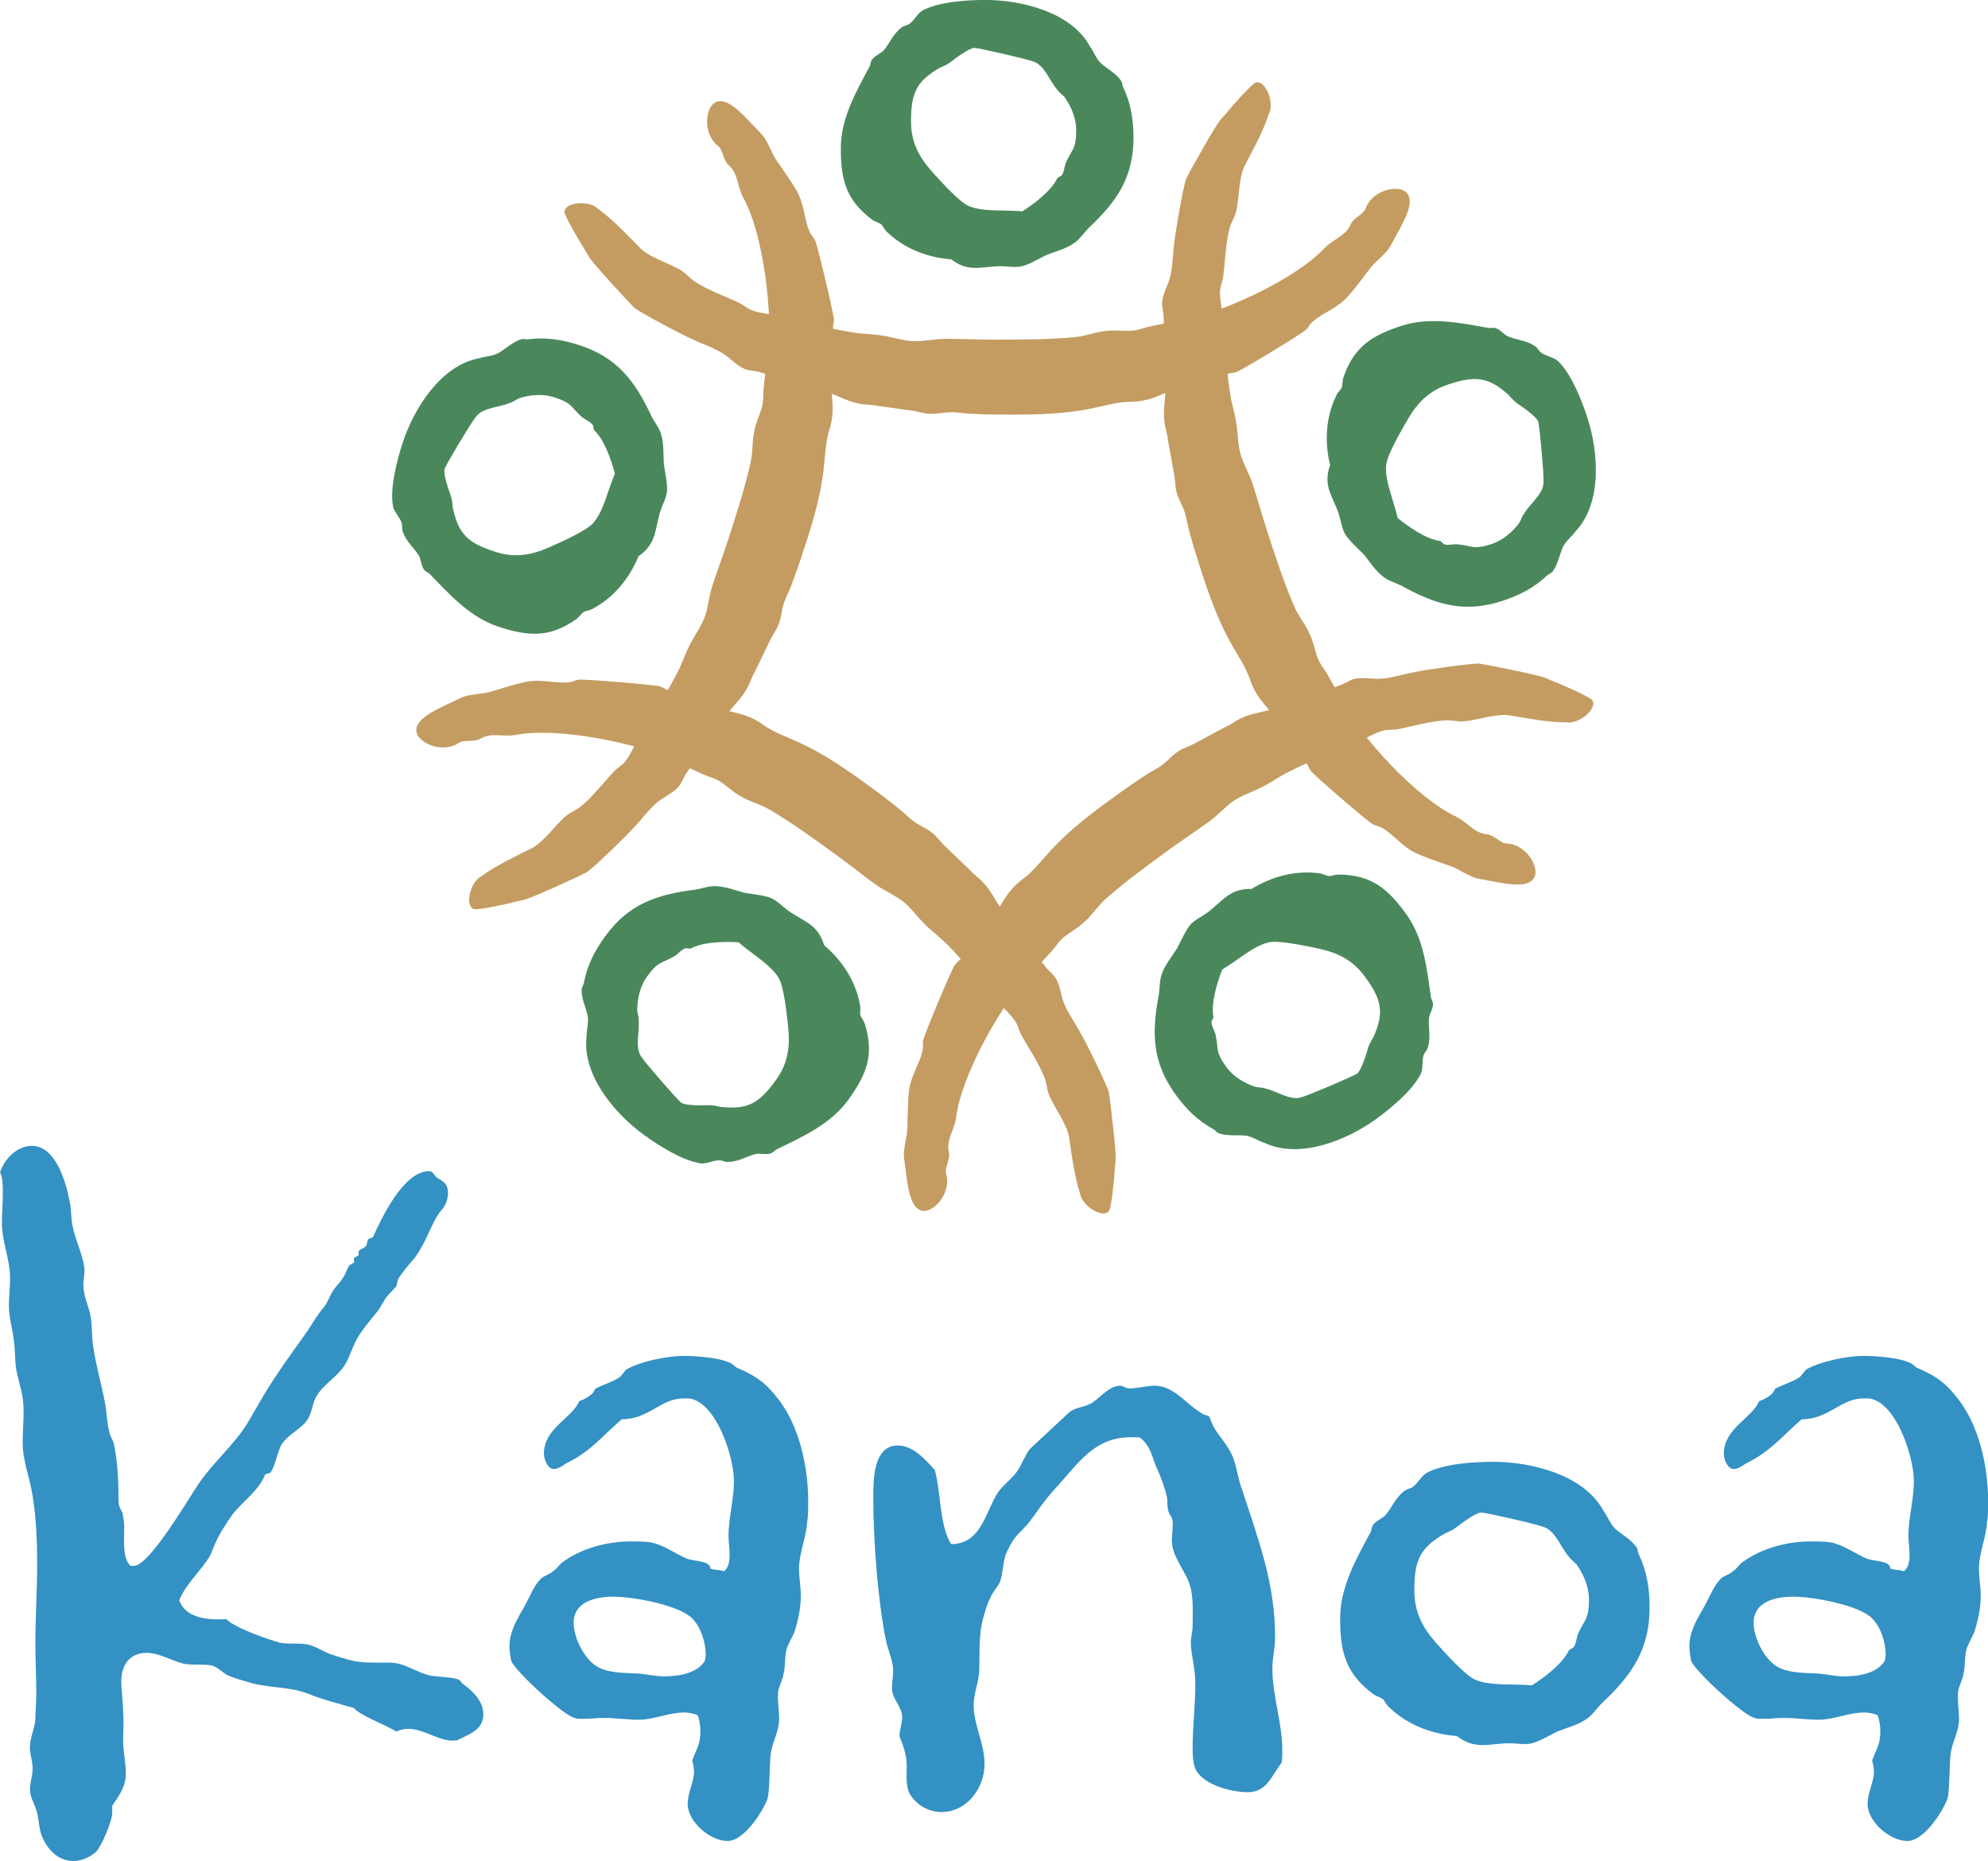 <?xml version="1.0" encoding="UTF-8"?>
<svg id="Layer_1" xmlns="http://www.w3.org/2000/svg" version="1.1" viewBox="0 0 475.42 444.98">
  <!-- Generator: Adobe Illustrator 29.1.0, SVG Export Plug-In . SVG Version: 2.1.0 Build 142)  -->
  <defs>
    <style>
      .st0 {
        fill: #c49c61;
      }

      .st1 {
        fill: #4a885c;
      }

      .st2 {
        fill: #3391c4;
      }
    </style>
  </defs>
  <g>
    <path class="st2" d="M108.64,416.2c-3.68.22-7.14-2.81-11.04-2.81-.87,0-1.95.22-2.81.65-2.81-1.73-8.44-3.68-10.17-5.63-3.68-1.08-7.36-1.95-11.04-3.46-4.54-1.73-9.95-1.3-14.5-2.81-1.51-.43-3.03-.87-4.54-1.51-1.3-.65-2.38-1.95-3.89-2.38-2.16-.43-4.54,0-6.71-.43-2.81-.65-5.84-2.6-8.87-2.6-4.11,0-6.06,3.03-6.06,6.71,0,2.6.43,4.98.43,7.57.22,2.16,0,4.33,0,6.49,0,2.81.65,5.41.65,8.01,0,3.25-1.52,5.19-3.25,7.79v1.73c0,1.95-2.6,8.01-3.89,9.31-1.52,1.3-3.46,2.16-5.41,2.16-3.68,0-6.28-2.81-7.57-6.06-.65-1.73-.65-3.68-1.08-5.41-.43-1.95-1.73-3.68-1.73-5.63,0-1.73.65-3.25.65-4.98s-.65-3.46-.65-4.98c0-2.38,1.08-4.54,1.3-6.71,0-2.16.22-4.11.22-6.28,0-4.11-.22-8.01-.22-12.12,0-6.28.43-12.55.43-18.83,0-5.41-.22-11.04-1.08-16.23-.65-4.54-2.38-8.22-2.38-12.77,0-2.6.22-5.19.22-7.79,0-3.68-1.08-6.28-1.73-9.52-.43-2.6-.22-4.98-.65-7.36-.22-2.16-.87-4.33-1.08-6.71-.22-2.6.22-5.19.22-8.01,0-4.54-1.95-8.66-1.95-13.2,0-2.38.22-4.76.22-7.14,0-1.73,0-3.46-.65-4.98,1.08-3.25,4.11-6.28,7.57-6.28,5.84,0,8.22,8.87,9.09,13.42.43,1.95.22,3.68.65,5.63.65,3.46,2.38,6.71,2.81,9.96.22,1.51-.22,2.81-.22,4.11,0,2.81,1.3,5.19,1.73,7.57.43,2.38.22,4.98.65,7.36.65,4.54,1.95,8.87,2.81,13.42.43,2.38.43,4.76,1.08,7.14.22,1.08.87,1.73,1.08,2.81.87,4.33,1.08,9.09,1.08,13.63,0,1.73,1.08,2.16,1.08,3.68.43,1.73.22,3.46.22,5.19,0,2.16,0,4.98,1.52,6.49h.87c3.68,0,12.99-16.01,15.37-19.48,3.46-5.19,8.44-9.31,11.69-14.5,1.3-2.16,2.6-4.54,3.9-6.71,3.25-5.41,6.93-10.39,10.6-15.58,1.3-1.95,2.38-3.9,3.9-5.63.87-1.08,1.3-2.6,2.16-3.9.65-1.08,1.51-1.73,2.16-2.81.87-1.08,1.08-2.38,1.73-3.25l1.08-.65c.22-.65,0-.22,0-.65v-.43l1.08-.65c.22-.43,0,0,0-.65,0-.87,1.3-.87,1.73-1.52.43-.43.22-1.08.65-1.73l1.08-.43c2.16-4.76,7.36-15.8,13.42-15.8,1.08,0,1.3,1.3,2.16,1.73,1.52.87,2.38,1.51,2.38,3.46,0,1.51-.65,3.25-1.73,4.33-2.16,2.6-3.46,7.57-6.27,11.25-1.3,1.51-2.81,3.25-3.9,4.98-.22.43-.22,1.08-.43,1.73-.87,1.08-2.16,2.16-2.81,3.25-.65,1.08-1.08,1.95-1.73,2.81-1.73,2.16-3.68,4.33-4.98,6.71-1.08,1.95-1.73,4.33-2.81,6.06-1.73,2.81-4.98,4.54-6.71,7.36-1.08,1.73-1.08,3.9-2.16,5.63-1.51,2.38-4.54,3.46-6.28,6.06-1.08,1.95-1.3,4.54-2.6,6.71l-1.3.43c-1.52,3.9-5.19,6.28-7.79,9.52-1.51,2.16-3.25,4.76-4.33,7.36-.43.87-.65,1.73-1.08,2.6-2.38,3.9-5.63,6.49-7.36,10.6,1.52,4.54,7.36,4.76,11.25,4.54,2.16,2.16,9.74,4.76,12.77,5.63,2.16.43,4.54,0,6.71.43,1.95.43,3.68,1.73,5.63,2.38,6.49,2.16,6.93,1.95,13.85,1.95,3.68,0,6.06,2.16,9.52,3.03,1.73.43,6.06.43,7.14,1.08.43.22.65.87,1.08,1.08,2.38,1.73,4.76,4.11,4.76,7.14,0,3.9-3.46,4.76-6.28,6.28h-.65Z"/>
    <path class="st2" d="M193.03,363.82c-.22,3.9-1.95,7.57-1.95,11.25,0,2.16.43,4.33.43,6.49,0,3.03-.65,5.84-1.51,8.66-.65,1.51-1.52,2.81-1.95,4.33-.43,1.95-.22,3.9-.65,5.63-.22,1.51-1.08,2.81-1.3,4.33-.22,2.16.22,4.33.22,6.49,0,3.03-1.51,5.19-1.95,8.01-.43,2.6-.22,9.31-.87,11.25-1.3,3.25-5.63,9.95-9.52,9.95-4.11,0-9.52-4.54-9.52-8.87,0-2.81,1.52-5.19,1.52-7.79,0-.87-.22-1.73-.43-2.6,1.08-3.03,1.95-3.68,1.95-7.14,0-1.08-.22-2.6-.65-3.68-1.08-.43-2.16-.65-3.25-.65-3.68,0-7.14,1.73-10.82,1.73-2.81,0-5.63-.43-8.22-.43-1.73,0-3.46.22-5.19.22-.65,0-1.3,0-1.95-.22-2.81-.65-14.28-11.25-15.15-13.63-.22-1.08-.43-2.38-.43-3.46,0-3.68,1.95-6.71,3.68-9.74,1.08-1.95,2.16-4.76,3.68-6.28.65-.87,2.16-1.08,3.03-1.95,1.08-.65,1.51-1.73,2.6-2.38,4.54-3.25,10.6-4.76,16.01-4.76,1.51,0,3.25,0,4.76.22,3.25.65,5.63,2.6,8.66,3.89,1.08.43,4.33.65,4.98,1.3.43.22.65.65.65,1.08,1.08.43,2.16.22,3.25.65,2.16-1.73,1.08-5.84,1.08-8.44,0-4.33,1.3-8.66,1.3-13.2,0-5.63-4.11-18.61-10.6-19.69h-1.51c-5.41,0-8.22,4.98-14.72,4.98-4.54,3.9-7.14,7.36-12.55,10.17-1.08.43-2.38,1.73-3.68,1.73-.43,0-.87-.22-1.3-.65-.65-.87-1.08-1.95-1.08-3.03,0-6.06,6.71-8.44,8.44-12.55,1.3-.43,2.38-1.08,3.25-1.95l.65-1.08c1.73-.87,3.9-1.52,5.63-2.6.65-.43,1.08-1.3,1.73-1.95,3.46-1.95,9.74-3.25,13.85-3.25,2.6,0,8.22.43,10.6,1.52.87.22,1.3.87,1.95,1.3,4.11,1.73,6.49,3.25,9.31,6.71,5.63,6.71,7.79,16.88,7.79,25.32,0,1.51,0,3.25-.22,4.76ZM165.54,386.98c-3.25-3.25-14.28-5.19-18.83-5.19-4.11,0-9.52,1.08-9.52,6.28,0,3.46,2.38,8.22,5.19,10.17,2.81,1.95,7.14,1.73,10.6,1.95,1.95.22,3.89.65,5.84.65,3.46,0,7.79-.65,9.74-3.68l.22-1.3c0-3.03-1.08-6.71-3.25-8.87Z"/>
    <path class="st2" d="M306.42,421.61c-2.38,3.03-3.46,6.93-8.01,6.93-3.9,0-10.82-1.73-12.55-5.63-.65-1.73-.65-3.46-.65-4.98,0-5.19.65-10.17.65-15.37,0-3.68-1.08-7.14-1.08-9.74,0-1.52.43-2.6.43-3.9,0-3.03.22-6.06-.43-9.09-.87-3.9-4.54-7.36-4.54-11.47,0-1.3.22-2.6.22-3.9,0-2.81-1.3-1.3-1.3-5.63,0-1.73-1.95-6.71-2.81-8.44-.87-2.38-1.52-5.19-3.9-6.71h-1.08c-9.74-.43-13.42,6.28-19.48,12.77-2.16,2.38-3.68,4.76-5.63,7.36-2.38,3.03-3.25,2.6-5.41,7.14-1.08,2.16-.87,4.98-1.73,7.36-.65,1.3-1.73,2.38-2.38,3.9-.65,1.3-1.08,2.81-1.51,4.33-1.3,4.33-.87,9.09-1.08,13.42-.22,2.6-1.3,5.19-1.3,7.79,0,4.76,2.6,9.09,2.6,14.07,0,5.63-4.11,11.47-10.39,11.47-3.03,0-6.49-1.95-7.79-4.98-.65-1.95-.43-3.9-.43-6.06,0-3.68-1.73-6.71-1.73-7.14,0-1.52.65-3.03.65-4.54,0-2.16-1.95-3.9-2.38-6.06-.22-1.51.22-3.46.22-4.98,0-2.6-1.3-4.98-1.73-7.36-1.95-9.31-3.03-24.24-3.03-33.98,0-4.33,0-12.55,5.84-12.55,3.68,0,6.49,3.25,8.87,5.84,1.52,5.41,1.08,13.2,3.9,17.74,7.14,0,8.22-7.57,11.04-12.12,1.3-1.95,3.25-3.25,4.54-4.98s1.95-3.9,3.25-5.63c.22-.22,9.52-8.87,9.52-8.87,1.73-1.3,3.9-1.08,5.63-2.38,1.95-1.3,3.9-3.89,6.49-3.89.65,0,1.3.65,2.16.65,1.95,0,4.11-.65,6.06-.65,4.76,0,7.79,4.76,11.47,6.71.43.43,1.08.22,1.52.65.22.22.87,2.16,1.3,2.81,1.3,2.16,3.25,4.11,4.33,6.71,1.08,2.6,1.3,5.63,2.38,8.22,3.9,12.12,7.79,22.07,7.79,35.06,0,2.6-.65,4.98-.65,7.36,0,6.71,2.38,12.98,2.38,19.69,0,1.08,0,2.16-.22,3.03Z"/>
    <path class="st2" d="M383.02,407.32c-1.3,1.3-2.38,3.03-3.89,3.9-1.95,1.3-4.54,1.95-6.71,2.81-1.73.87-4.33,2.38-6.06,2.81-1.73.43-3.68,0-5.41,0-2.16,0-4.33.43-6.49.43s-4.11-.65-6.06-2.16c-5.84-.43-11.69-2.6-16.01-6.71-.87-.65-1.08-1.51-1.73-2.16-.65-.43-1.52-.65-2.16-1.08-6.71-4.98-8.01-10.17-8.01-18.18,0-7.57,3.9-14.28,7.36-20.78.22-.65.22-1.3.65-1.73.65-.87,1.95-1.3,2.81-2.16,1.51-1.73,2.38-4.11,4.33-5.63.65-.65,1.52-.65,2.16-1.08,1.3-.87,2.16-2.81,3.46-3.46,4.11-2.16,11.25-2.6,15.8-2.6,9.09,0,21.64,3.03,26.4,11.69,1.08,1.52,1.52,3.03,2.81,4.33,1.73,1.51,3.9,2.6,5.19,4.54.22.43.22,1.08.43,1.51,1.95,4.11,2.6,8.22,2.6,12.77,0,10.17-4.33,16.23-11.47,22.94ZM376.96,374c-.65-.65-1.3-1.08-1.73-1.73-1.95-2.16-3.25-6.28-6.06-7.14-1.51-.65-13.85-3.46-14.93-3.46-1.3,0-4.76,2.6-5.84,3.46-.87.65-1.73,1.08-2.81,1.52-6.06,3.46-7.36,6.49-7.36,13.63,0,5.19,1.95,8.87,5.19,12.55,1.95,2.16,7.14,8.01,9.52,8.87,3.68,1.52,9.31.87,13.42,1.3,3.03-1.95,7.36-5.19,8.87-8.44l1.08-.65c.65-.87.65-2.16,1.08-3.25,1.51-3.46,2.6-3.25,2.6-8.22,0-3.03-1.3-6.06-3.03-8.44Z"/>
    <path class="st2" d="M475.2,363.82c-.22,3.9-1.95,7.57-1.95,11.25,0,2.16.43,4.33.43,6.49,0,3.03-.65,5.84-1.51,8.66-.65,1.51-1.52,2.81-1.95,4.33-.43,1.95-.22,3.9-.65,5.63-.22,1.51-1.08,2.81-1.3,4.33-.22,2.16.22,4.33.22,6.49,0,3.03-1.51,5.19-1.95,8.01-.43,2.6-.22,9.31-.87,11.25-1.3,3.25-5.63,9.95-9.52,9.95-4.11,0-9.52-4.54-9.52-8.87,0-2.81,1.52-5.19,1.52-7.79,0-.87-.22-1.73-.43-2.6,1.08-3.03,1.95-3.68,1.95-7.14,0-1.08-.22-2.6-.65-3.68-1.08-.43-2.16-.65-3.25-.65-3.68,0-7.14,1.73-10.82,1.73-2.81,0-5.63-.43-8.22-.43-1.73,0-3.46.22-5.19.22-.65,0-1.3,0-1.95-.22-2.81-.65-14.28-11.25-15.15-13.63-.22-1.08-.43-2.38-.43-3.46,0-3.68,1.95-6.71,3.68-9.74,1.08-1.95,2.16-4.76,3.68-6.28.65-.87,2.16-1.08,3.03-1.95,1.08-.65,1.51-1.73,2.6-2.38,4.54-3.25,10.6-4.76,16.01-4.76,1.51,0,3.25,0,4.76.22,3.25.65,5.63,2.6,8.66,3.89,1.08.43,4.33.65,4.98,1.3.43.22.65.65.65,1.08,1.08.43,2.16.22,3.25.65,2.16-1.73,1.08-5.84,1.08-8.44,0-4.33,1.3-8.66,1.3-13.2,0-5.63-4.11-18.61-10.6-19.69h-1.51c-5.41,0-8.22,4.98-14.72,4.98-4.54,3.9-7.14,7.36-12.55,10.17-1.08.43-2.38,1.73-3.68,1.73-.43,0-.87-.22-1.3-.65-.65-.87-1.08-1.95-1.08-3.03,0-6.06,6.71-8.44,8.44-12.55,1.3-.43,2.38-1.08,3.25-1.95l.65-1.08c1.73-.87,3.9-1.52,5.63-2.6.65-.43,1.08-1.3,1.73-1.95,3.46-1.95,9.74-3.25,13.85-3.25,2.6,0,8.22.43,10.6,1.52.87.22,1.3.87,1.95,1.3,4.11,1.73,6.49,3.25,9.31,6.71,5.63,6.71,7.79,16.88,7.79,25.32,0,1.51,0,3.25-.22,4.76ZM447.72,386.98c-3.25-3.25-14.28-5.19-18.83-5.19-4.11,0-9.52,1.08-9.52,6.28,0,3.46,2.38,8.22,5.19,10.17,2.81,1.95,7.14,1.73,10.6,1.95,1.95.22,3.89.65,5.84.65,3.46,0,7.79-.65,9.74-3.68l.22-1.3c0-3.03-1.08-6.71-3.25-8.87Z"/>
  </g>
  <g>
    <path class="st0" d="M337.14,48.19c0,2.86-2.97,7.44-4.34,10.11-1.14,2.48-3.88,4.01-5.48,6.3-1.14,1.53-4.57,6.11-5.94,7.25-2.28,2.1-5.48,3.24-7.54,5.15-.69.57-.91,1.34-1.6,1.91-.69.76-15.76,9.92-16.67,10.11-.69.19-1.37.19-2.06.38-.69.19-.91.57-1.37.76-2.74.95-5.94,1.34-8.68,2.1-4.8,1.15-7.54,3.82-13.25,3.82-2.97,0-6.85,1.14-9.82,1.72-5.94,1.14-11.88,1.34-18.04,1.34-3.2,0-6.62,0-9.82-.19-1.6,0-3.43-.38-5.02-.38s-2.97.38-4.57.38h-.46c-1.37,0-2.97-.57-4.34-.76-2.74-.38-5.71-.76-8.45-1.15-1.37-.38-2.97-.19-4.34-.57-2.28-.38-4.34-1.53-6.4-2.29-5.71-1.91-11.42-3.43-17.13-5.15-1.14-.38-2.51-.38-3.65-.76-2.28-.95-3.65-2.86-5.71-4.01-2.28-1.34-4.8-2.1-7.08-3.24-2.28-.95-12.33-6.3-13.7-7.44-1.37-1.34-9.82-10.49-10.73-12.02-.46-.76-.91-1.53-1.37-2.29-.91-1.34-4.57-7.63-4.57-8.59,0-1.53,2.28-2.1,3.88-2.1,1.37,0,3.2.38,4.11,1.34,3.88,2.86,6.85,6.11,10.05,9.35,2.51,2.48,7.08,3.63,10.05,5.53,1.14.76,1.83,1.72,2.97,2.48,3.2,2.1,7.08,3.43,10.73,5.15,1.14.57,2.06,1.53,3.43,1.91,1.83.57,3.88.76,5.71,1.14,5.94,1.34,11.88,3.05,18.04,4.01,2.28.38,4.8.38,7.08.76,2.51.38,5.25,1.34,7.77,1.34s4.8-.57,7.31-.57c3.65,0,7.54.19,11.42.19,6.39,0,13.02,0,19.18-.57,2.74-.19,5.25-1.34,7.99-1.53,1.6-.19,3.43,0,5.25,0,2.06,0,3.43-.76,5.48-1.15,1.83-.38,3.65-.76,5.71-.95,10.73-1.91,28.78-10.3,35.63-17.74,2.06-2.1,5.02-2.86,6.17-5.53.69-1.72,3.2-2.48,3.65-4.01.91-2.48,3.88-4.58,7.08-4.58,2.28,0,3.43,1.14,3.43,3.05Z"/>
    <path class="st1" d="M260.24,54.65c-1.23,1.23-2.25,2.87-3.68,3.68-1.84,1.23-4.3,1.84-6.35,2.66-1.64.82-4.09,2.25-5.73,2.66-1.64.41-3.48,0-5.12,0-2.05,0-4.09.41-6.14.41s-3.89-.61-5.73-2.05c-5.53-.41-11.05-2.46-15.15-6.35-.82-.61-1.02-1.43-1.64-2.05-.61-.41-1.43-.61-2.05-1.02-6.35-4.71-7.57-9.62-7.57-17.19,0-7.16,3.68-13.51,6.96-19.65.2-.61.2-1.23.61-1.64.61-.82,1.84-1.23,2.66-2.05,1.43-1.64,2.25-3.89,4.09-5.32.61-.61,1.43-.61,2.05-1.02,1.23-.82,2.05-2.66,3.27-3.27,3.89-2.05,10.64-2.46,14.94-2.46,8.6,0,20.47,2.87,24.97,11.05,1.02,1.43,1.43,2.87,2.66,4.09,1.64,1.43,3.68,2.46,4.91,4.3.2.41.2,1.02.41,1.43,1.84,3.89,2.46,7.78,2.46,12.08,0,9.62-4.09,15.35-10.85,21.7ZM254.51,23.13c-.61-.61-1.23-1.02-1.64-1.64-1.84-2.05-3.07-5.94-5.73-6.76-1.43-.61-13.1-3.27-14.12-3.27-1.23,0-4.5,2.46-5.53,3.27-.82.61-1.64,1.02-2.66,1.43-5.73,3.27-6.96,6.14-6.96,12.89,0,4.91,1.84,8.39,4.91,11.87,1.84,2.05,6.75,7.57,9.01,8.39,3.48,1.43,8.8.82,12.69,1.23,2.87-1.84,6.96-4.91,8.39-7.98l1.02-.61c.61-.82.61-2.05,1.02-3.07,1.43-3.27,2.46-3.07,2.46-7.78,0-2.87-1.23-5.73-2.87-7.98Z"/>
    <path class="st0" d="M365.12,211.22c-2.72.88-7.99-.52-10.96-1-2.71-.32-5.01-2.45-7.68-3.27-1.8-.61-7.22-2.46-8.73-3.41-2.7-1.52-4.78-4.21-7.23-5.58-.76-.47-1.55-.46-2.31-.93-.94-.42-14.31-11.92-14.77-12.73-.39-.59-.6-1.24-1-1.84-.39-.59-.83-.69-1.15-1.07-1.75-2.31-3.11-5.23-4.68-7.61-2.57-4.21-5.96-5.99-7.72-11.42-.92-2.82-3.21-6.16-4.67-8.81-2.92-5.29-4.94-10.88-6.85-16.75-.99-3.04-2.05-6.3-2.85-9.4-.49-1.52-.7-3.38-1.19-4.9s-1.28-2.71-1.77-4.23l-.14-.43c-.42-1.3-.37-3-.62-4.36-.48-2.72-1.04-5.67-1.52-8.39-.06-1.42-.74-2.88-.8-4.3-.34-2.29.11-4.6.2-6.79.05-6.02-.26-11.92-.39-17.88,0-1.2-.41-2.51-.4-3.71.2-2.47,1.59-4.36,2.05-6.67.56-2.58.51-5.21.9-7.74.2-2.47,2.18-13.67,2.84-15.33.85-1.72,6.95-12.58,8.11-13.92.58-.67,1.17-1.34,1.75-2.01.99-1.28,5.85-6.7,6.75-7,1.45-.47,2.7,1.52,3.2,3.04.42,1.3.63,3.16,0,4.32-1.52,4.58-3.69,8.4-5.79,12.45-1.58,3.16-1.26,7.85-2.16,11.27-.37,1.32-1.07,2.27-1.44,3.59-1.01,3.69-1.08,7.79-1.58,11.8-.19,1.26-.82,2.43-.76,3.85.02,1.91.47,3.93.68,5.78.56,6.06.77,12.24,1.76,18.4.34,2.29,1.12,4.68,1.46,6.97.41,2.51.35,5.41,1.13,7.8.78,2.39,2.03,4.38,2.8,6.77,1.13,3.47,2.15,7.23,3.35,10.92,1.98,6.08,4.02,12.38,6.47,18.07,1.03,2.55,2.89,4.58,3.92,7.13.68,1.46,1.06,3.26,1.62,5,.64,1.95,1.78,3.02,2.78,4.86.93,1.62,1.86,3.24,2.67,5.14,5.13,9.62,18.69,24.18,27.89,28.4,2.63,1.31,4.27,3.89,7.17,4.16,1.84.12,3.35,2.27,4.94,2.24,2.64.1,5.55,2.28,6.54,5.32.71,2.17-.03,3.61-1.84,4.2Z"/>
    <path class="st1" d="M335.21,140.08c-1.55-.79-3.42-1.26-4.64-2.36-1.74-1.37-3.08-3.52-4.49-5.21-1.28-1.3-3.41-3.2-4.3-4.63-.9-1.43-1.08-3.31-1.58-4.87-.63-1.95-1.65-3.77-2.29-5.71s-.62-3.89.18-6.08c-1.32-5.38-1.08-11.27,1.35-16.36.33-.97,1.05-1.42,1.44-2.19.2-.71.14-1.55.34-2.26,2.52-7.49,6.81-10.18,14.01-12.52,6.81-2.21,13.99-.67,20.84.55.65,0,1.23-.19,1.75.08.97.33,1.74,1.37,2.77,1.9,2,.86,4.39.94,6.33,2.25.77.39,1.03,1.17,1.61,1.63,1.16.91,3.16,1.12,4.13,2.1,3.15,3.07,5.63,9.36,6.95,13.45,2.66,8.18,3.6,20.35-2.79,27.16-1.05,1.42-2.28,2.25-3.07,3.8-.86,2-1.2,4.26-2.57,6-.33.32-.91.51-1.24.83-3.13,2.95-6.64,4.74-10.73,6.07-9.15,2.97-15.87.85-23.99-3.61ZM363.42,124.89c.39-.77.59-1.48,1.05-2.06,1.38-2.39,4.7-4.75,4.65-7.54.14-1.55-.93-13.47-1.25-14.44-.38-1.17-3.73-3.52-4.82-4.24-.84-.59-1.48-1.24-2.19-2.09-4.89-4.44-7.99-4.72-14.41-2.63-4.67,1.52-7.41,4.34-9.77,8.34-1.38,2.38-5.12,8.76-5.2,11.16-.29,3.75,1.94,8.62,2.75,12.45,2.64,2.16,6.82,5.1,10.19,5.51l.9.78c.97.33,2.14-.05,3.24.02,3.56.35,3.68,1.39,8.16-.07,2.72-.89,5.07-2.94,6.71-5.19Z"/>
    <path class="st0" d="M218.71,288.21c-1.68-2.32-1.97-7.76-2.43-10.73-.53-2.68.79-5.52.73-8.32.03-1.91.11-7.62.54-9.36.61-3.04,2.53-5.85,3.07-8.6.22-.87-.05-1.62.17-2.48.11-1.02,6.92-17.29,7.54-17.98.44-.56,1-.96,1.44-1.52.44-.56.4-1,.66-1.42,1.66-2.38,4.02-4.57,5.79-6.8,3.21-3.75,3.85-7.52,8.47-10.87,2.4-1.75,4.87-4.95,6.94-7.16,4.13-4.42,8.82-8.06,13.81-11.69,2.59-1.88,5.36-3.89,8.06-5.62,1.29-.94,3-1.71,4.29-2.64s2.18-2.05,3.47-2.99l.37-.27c1.11-.81,2.74-1.28,3.96-1.93,2.44-1.3,5.07-2.74,7.51-4.04,1.33-.5,2.51-1.59,3.85-2.09,2.07-1.03,4.41-1.32,6.52-1.91,5.74-1.81,11.26-3.93,16.89-5.9,1.15-.36,2.26-1.17,3.4-1.53,2.41-.57,4.64.17,6.97-.11,2.63-.26,5.11-1.12,7.63-1.54,2.41-.57,13.68-2.16,15.46-2.03,1.89.27,14.11,2.72,15.75,3.42.82.35,1.64.7,2.45,1.05,1.52.54,8.18,3.49,8.74,4.26.9,1.24-.61,3.04-1.91,3.98-1.11.81-2.81,1.57-4.11,1.34-4.82-.03-9.13-.91-13.63-1.66-3.49-.53-7.86,1.23-11.38,1.43-1.37.05-2.49-.32-3.86-.26-3.82.18-7.75,1.38-11.71,2.14-1.26.21-2.56-.03-3.89.47-1.81.61-3.59,1.66-5.29,2.43-5.59,2.41-11.4,4.51-16.95,7.36-2.07,1.03-4.1,2.51-6.18,3.54-2.26,1.17-5.03,2.01-7.07,3.48-2.03,1.48-3.54,3.28-5.58,4.76-2.96,2.15-6.21,4.28-9.35,6.56-5.17,3.76-10.53,7.65-15.18,11.74-2.11,1.77-3.46,4.17-5.57,5.93-1.18,1.09-2.77,2.01-4.25,3.09-1.66,1.21-2.32,2.63-3.76,4.15-1.25,1.38-2.51,2.77-4.06,4.13-7.56,7.85-17.22,25.25-18.39,35.3-.43,2.91-2.38,5.27-1.74,8.1.45,1.79-1.13,3.89-.6,5.39.72,2.54-.45,5.99-3.04,7.87-1.85,1.34-3.44,1.09-4.57-.46Z"/>
    <path class="st1" d="M277.13,237.78c.27-1.72.14-3.64.81-5.15.77-2.08,2.39-4.02,3.57-5.88.84-1.62,1.99-4.23,3.07-5.52,1.08-1.29,2.81-2.04,4.14-3.01,1.66-1.2,3.07-2.74,4.73-3.94s3.51-1.79,5.84-1.71c4.71-2.92,10.39-4.51,15.98-3.77,1.02.02,1.67.56,2.53.69.74-.03,1.52-.35,2.26-.38,7.9.08,11.78,3.33,16.23,9.46,4.21,5.8,4.96,13.09,5.92,19.99.2.62.56,1.11.47,1.69-.02,1.02-.77,2.08-.95,3.22-.2,2.17.46,4.47-.18,6.71-.14.86-.8,1.34-1.06,2.03-.51,1.38-.09,3.36-.72,4.57-1.94,3.94-7.17,8.24-10.64,10.77-6.95,5.05-18.24,9.71-26.7,5.74-1.67-.56-2.84-1.48-4.56-1.75-2.17-.2-4.42.18-6.5-.59-.41-.21-.77-.71-1.17-.92-3.78-2.06-6.56-4.85-9.08-8.33-5.65-7.78-5.71-14.83-3.98-23.93ZM300.29,259.91c.86.14,1.59.11,2.29.36,2.69.57,5.97,3,8.61,2.1,1.52-.35,12.52-5.05,13.35-5.65.99-.72,2.2-4.63,2.55-5.9.3-.98.72-1.79,1.31-2.72,2.71-6.02,2.02-9.06-1.95-14.52-2.89-3.97-6.42-5.71-10.95-6.72-2.69-.57-9.92-2.16-12.22-1.5-3.66.89-7.6,4.51-10.99,6.46-1.24,3.18-2.74,8.06-2.1,11.39l-.47,1.1c-.02,1.02.71,2.02.98,3.09.77,3.49-.18,3.93,2.58,7.74,1.68,2.32,4.36,3.91,7.01,4.77Z"/>
    <path class="st0" d="M100.25,172.75c1.68-2.32,6.78-4.28,9.45-5.63,2.38-1.34,5.5-.96,8.14-1.87,1.82-.56,7.28-2.25,9.07-2.38,3.08-.36,6.34.6,9.13.26.89-.06,1.52-.54,2.41-.6,1-.21,18.58,1.24,19.43,1.62.67.25,1.22.65,1.89.9.67.25,1.08.07,1.56.19,2.78.84,5.59,2.41,8.26,3.4,4.55,1.89,8.34,1.34,12.96,4.7,2.4,1.75,6.22,3.1,8.95,4.38,5.48,2.56,10.39,5.9,15.38,9.52,2.59,1.88,5.36,3.89,7.83,5.93,1.29.94,2.55,2.32,3.84,3.26s2.63,1.44,3.92,2.38l.37.27c1.11.81,2.07,2.21,3.06,3.17,1.99,1.92,4.17,3.97,6.16,5.89.88,1.11,2.29,1.9,3.17,3.01,1.62,1.65,2.61,3.79,3.83,5.61,3.5,4.9,7.22,9.49,10.83,14.24.7.98,1.81,1.78,2.51,2.77,1.29,2.11,1.27,4.46,2.26,6.6,1.06,2.42,2.65,4.52,3.82,6.79,1.29,2.11,6.28,12.34,6.71,14.07.32,1.89,1.78,14.26,1.62,16.03-.08.89-.16,1.77-.24,2.66-.05,1.62-.79,8.86-1.35,9.63-.9,1.24-3.08.36-4.37-.58-1.11-.81-2.36-2.19-2.54-3.5-1.46-4.6-1.95-8.97-2.63-13.47-.57-3.48-3.6-7.09-4.88-10.38-.47-1.29-.47-2.46-.94-3.75-1.35-3.58-3.71-6.94-5.66-10.48-.59-1.13-.77-2.44-1.65-3.56-1.14-1.54-2.69-2.9-3.95-4.28-4.02-4.57-7.81-9.45-12.24-13.85-1.62-1.65-3.66-3.13-5.28-4.78-1.81-1.79-3.46-4.17-5.5-5.64s-4.22-2.36-6.25-3.83c-2.96-2.15-5.99-4.58-9.13-6.87-5.17-3.76-10.53-7.65-15.86-10.81-2.33-1.46-5.03-2.01-7.36-3.46-1.41-.79-2.77-2.01-4.25-3.09-1.66-1.21-3.22-1.4-5.11-2.3-1.7-.77-3.41-1.53-5.18-2.58-9.81-4.77-29.34-8.58-39.25-6.59-2.9.49-5.75-.64-8.24.85-1.56.99-4.04.13-5.31,1.09-2.2,1.47-5.83,1.42-8.42-.46-1.85-1.34-2.1-2.94-.98-4.48Z"/>
    <path class="st1" d="M166.26,212.73c1.72-.27,3.51-1,5.15-.82,2.21.09,4.56,1.04,6.7,1.58,1.81.3,4.63.58,6.2,1.22,1.56.63,2.81,2.04,4.14,3.01,1.66,1.2,3.55,2.07,5.21,3.28s2.78,2.78,3.43,5.02c4.23,3.58,7.5,8.48,8.52,14.04.3.98-.01,1.76.12,2.62.26.69.8,1.34,1.05,2.03,2.37,7.54.47,12.23-3.98,18.36-4.21,5.8-10.92,8.76-17.18,11.81-.53.38-.89.87-1.46.96-.98.3-2.21-.09-3.36.09-2.12.48-4.11,1.82-6.44,1.9-.86.14-1.52-.35-2.26-.38-1.47-.06-3.22.95-4.57.72-4.35-.63-10.05-4.27-13.53-6.79-6.95-5.05-14.88-14.35-13.71-23.62.01-1.76.53-3.16.25-4.88-.48-2.12-1.54-4.15-1.45-6.36.07-.45.44-.95.51-1.4.8-4.23,2.59-7.74,5.11-11.21,5.65-7.78,12.33-10.01,21.53-11.18ZM152.37,241.6c.14.86.39,1.55.36,2.29.29,2.74-1,6.61.67,8.83.8,1.34,8.67,10.35,9.5,10.95.99.72,5.09.66,6.4.6,1.02-.02,1.93.13,3,.4,6.56.72,9.24-.88,13.21-6.34,2.89-3.97,3.44-7.87,3-12.49-.29-2.74-1.01-10.1-2.35-12.08-1.97-3.21-6.64-5.84-9.54-8.45-3.4-.19-8.52-.12-11.48,1.53l-1.19-.1c-.98.3-1.7,1.3-2.63,1.88-3.08,1.81-3.79,1.04-6.56,4.85-1.68,2.32-2.37,5.36-2.37,8.14Z"/>
    <path class="st0" d="M173.44,24.41c2.72.88,6.16,5.12,8.28,7.25,2.01,1.85,2.61,4.93,4.29,7.16,1.1,1.56,4.4,6.23,5.06,7.89,1.29,2.82,1.39,6.22,2.57,8.76.33.83.99,1.28,1.32,2.11.51.89,4.57,18.05,4.47,18.98-.03.71-.24,1.36-.27,2.07-.03.71.26,1.05.3,1.54.06,2.9-.56,6.06-.69,8.9-.39,4.92,1.3,8.35-.46,13.78-.92,2.82-1.03,6.87-1.4,9.87-.75,6-2.4,11.71-4.31,17.57-.99,3.04-2.05,6.3-3.22,9.28-.49,1.52-1.42,3.14-1.92,4.66s-.55,2.94-1.05,4.46l-.14.43c-.42,1.3-1.46,2.65-2.07,3.89-1.21,2.49-2.49,5.19-3.7,7.68-.79,1.19-1.1,2.76-1.89,3.95-1.07,2.05-2.79,3.66-4.15,5.37-3.58,4.84-6.79,9.8-10.19,14.7-.72.97-1.14,2.27-1.85,3.24-1.61,1.88-3.85,2.59-5.57,4.19-1.98,1.76-3.48,3.91-5.27,5.73-1.61,1.88-9.8,9.78-11.31,10.73-1.69.89-13.02,6.1-14.75,6.49-.87.2-1.73.4-2.6.6-1.55.46-8.67,1.99-9.58,1.69-1.45-.47-1.29-2.82-.8-4.34.42-1.3,1.35-2.92,2.54-3.5,3.92-2.81,7.92-4.63,12-6.67,3.14-1.62,5.64-5.61,8.37-7.85,1.08-.85,2.2-1.21,3.28-2.06,2.98-2.39,5.45-5.67,8.22-8.62.9-.91,2.09-1.48,2.87-2.67,1.11-1.56,1.93-3.46,2.85-5.08,3.11-5.23,6.57-10.35,9.39-15.92,1.07-2.05,1.85-4.44,2.91-6.5,1.14-2.27,2.89-4.58,3.67-6.97.78-2.39.94-4.74,1.71-7.13,1.13-3.47,2.51-7.11,3.71-10.8,1.98-6.08,4.02-12.38,5.38-18.42.67-2.67.35-5.41,1.02-8.07.31-1.58,1.06-3.26,1.62-5,.64-1.95.33-3.49.6-5.57.2-1.86.4-3.71.86-5.72,1.5-10.8-.91-30.55-5.87-39.37-1.36-2.6-1.17-5.66-3.36-7.57-1.42-1.18-1.37-3.81-2.68-4.71-2.08-1.64-3.16-5.11-2.17-8.15.71-2.17,2.15-2.9,3.96-2.31Z"/>
    <path class="st1" d="M155.82,99.55c.79,1.55,2.03,3.03,2.37,4.64.6,2.13.42,4.66.57,6.86.27,1.81.88,4.59.76,6.27-.12,1.68-1.08,3.31-1.58,4.87-.63,1.95-.88,4.02-1.51,5.97s-1.79,3.51-3.72,4.82c-2.1,5.13-5.75,9.75-10.72,12.44-.84.59-1.68.53-2.45.92-.58.46-1.03,1.17-1.61,1.63-6.44,4.58-11.49,4.23-18.69,1.89-6.81-2.21-11.71-7.68-16.54-12.69-.52-.38-1.1-.57-1.37-1.09-.59-.84-.6-2.13-1.12-3.16-1.11-1.87-3-3.34-3.8-5.54-.39-.77-.14-1.55-.34-2.26-.4-1.42-1.9-2.77-2.1-4.13-.75-4.33.95-10.88,2.28-14.97,2.66-8.18,9.05-18.58,18.23-20.33,1.68-.53,3.17-.48,4.72-1.27,1.87-1.11,3.47-2.75,5.61-3.34.45-.07,1.04.12,1.49.05,4.27-.55,8.16.07,12.24,1.4,9.15,2.97,13.34,8.64,17.28,17.02ZM124.07,95.26c-.77.39-1.35.85-2.06,1.05-2.52,1.12-6.59,1.09-8.2,3.36-1.03,1.17-7.16,11.45-7.48,12.42-.38,1.17.94,5.04,1.41,6.27.33.97.47,1.87.54,2.97,1.34,6.46,3.69,8.52,10.11,10.6,4.67,1.52,8.55.84,12.81-1,2.52-1.12,9.29-4.08,10.76-5.97,2.44-2.87,3.5-8.12,5.09-11.69-.87-3.3-2.52-8.14-5-10.45l-.27-1.16c-.59-.84-1.76-1.22-2.6-1.92-2.67-2.37-2.16-3.28-6.64-4.74-2.72-.89-5.83-.6-8.48.26Z"/>
  </g>
</svg>